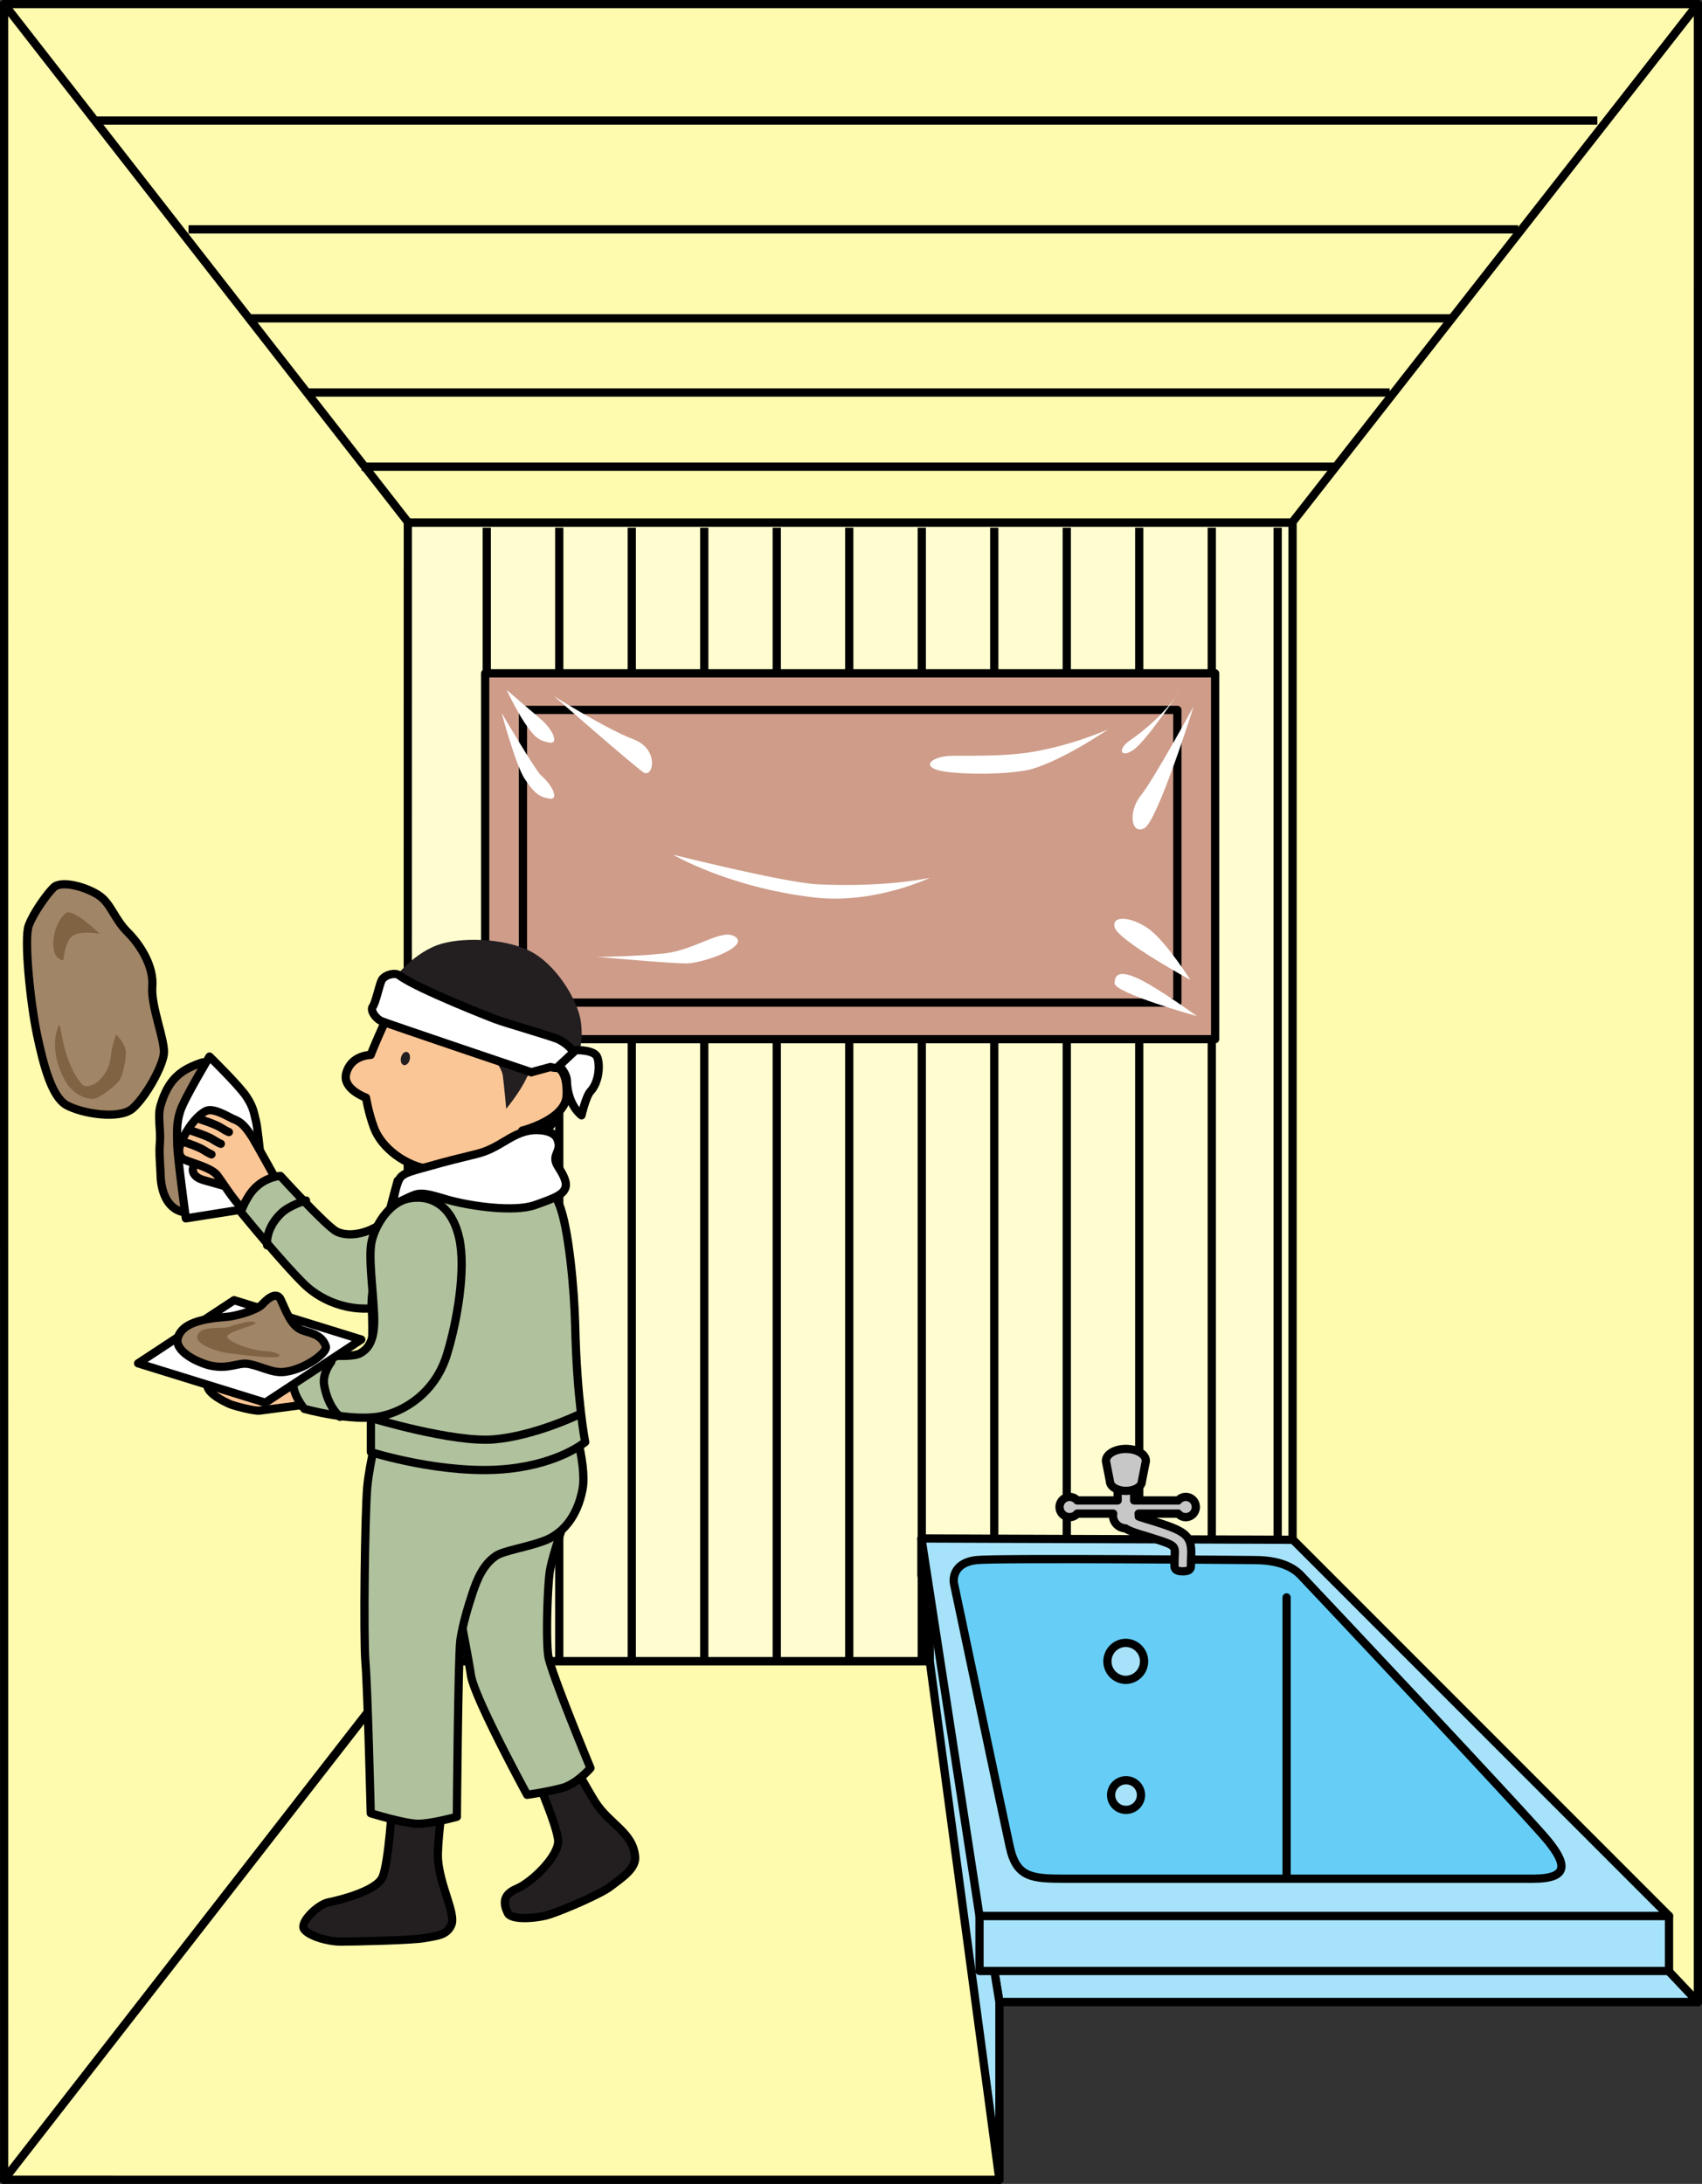 <svg xmlns="http://www.w3.org/2000/svg" width="309.883" height="397.5"><rect width="100%" height="100%" fill="#333333" stroke="none"/><defs><clipPath id="a"><path d="M0 0h309.898v96H0Zm0 0"/></clipPath><clipPath id="b"><path d="M0 0h76v397.512H0Zm0 0"/></clipPath><clipPath id="c"><path d="M235 0h74.898v365H235Zm0 0"/></clipPath><clipPath id="d"><path d="M234 0h75.898v366H234Zm0 0"/></clipPath><clipPath id="e"><path d="M0 301h285v96.512H0Zm0 0"/></clipPath><clipPath id="f"><path d="M235 0h74.898v365H235Zm0 0"/></clipPath><clipPath id="g"><path d="M234 0h75.898v366H234Zm0 0"/></clipPath><clipPath id="h"><path d="M169 286h140.898v79H169Zm0 0"/></clipPath><clipPath id="i"><path d="M168 285h141.898v81H168Zm0 0"/></clipPath><clipPath id="j"><path d="M168 285h15v112.512h-15zm0 0"/></clipPath></defs><path fill="none" stroke="#000" stroke-linecap="round" stroke-linejoin="round" stroke-width="1.5" d="m172.023 302.29 1.399 8.546h61.914V95.008H73.91v207.281Zm0 0"/><path fill="#fffdcf" d="M235.648 302.39V95.11H74.223v207.28h161.425"/><path fill="none" stroke="#000" stroke-linecap="round" stroke-linejoin="round" stroke-width="1.5" d="M235.648 302.39V95.11H74.223v207.28Zm0 0"/><path fill="none" stroke="#000" stroke-width="1.5" d="M88.621 96.047v205.8m13.203-205.8v205.8m13.199-205.8v205.8m13.2-205.8v205.8m13.199-205.8v205.8m13.199-205.8v205.8m13.203-205.8v205.8m13.199-205.8v214.2m13.2-214.2v205.8m13.199-205.8v205.8m13.203-205.8v205.8m12-205.8v205.8"/><g clip-path="url(#a)" transform="translate(-.016 -.004)"><path fill="#fffbae" d="m309.148.754-73.457 94.36H74.238L.75.753h308.398"/><path fill="none" stroke="#000" stroke-linecap="round" stroke-linejoin="round" stroke-width="1.5" d="m309.148.754-73.457 94.36H74.238L.75.753Zm0 0"/></g><path fill="#fffbae" d="m.75.762 73.504 94.246-.024 207.265L.758 396.758.75.762"/><g clip-path="url(#b)" transform="translate(-.016 -.004)"><path fill="none" stroke="#000" stroke-linecap="round" stroke-linejoin="round" stroke-width="1.5" d="M.766.766 74.27 95.012l-.024 207.265L.773 396.762Zm0 0"/></g><path fill="#ce9c89" d="M221.238 189.148v-66.597H88.336v66.597h132.902"/><path fill="none" stroke="#000" stroke-linecap="round" stroke-linejoin="round" stroke-width="1.5" d="M221.238 189.148v-66.597H88.336v66.597zm0 0"/><path fill="#ce9c89" d="M214.36 182.488v-53.277H95.214v53.277h119.144"/><path fill="none" stroke="#000" stroke-linecap="round" stroke-linejoin="round" stroke-width="1.5" d="M214.36 182.488v-53.277H95.214v53.277zm0 0"/><g clip-path="url(#c)" transform="translate(-.016 -.004)"><path fill="#fffbae" d="M283.973 364.395h25.172l.004-363.63-73.504 94.247.027 207.265 48.3 62.118"/></g><g clip-path="url(#d)" transform="translate(-.016 -.004)"><path fill="none" stroke="#000" stroke-linecap="round" stroke-linejoin="round" stroke-width="1.5" d="M283.973 364.395h25.172l.003-363.63-73.503 94.247.027 207.265zm0 0"/></g><path fill="#fff" d="M167.77 280.023v6.68l10.566 72.047v-10.023l-10.566-68.704"/><path fill="none" stroke="#000" stroke-linecap="round" stroke-linejoin="round" stroke-width="1.5" d="M167.77 280.023v6.68l10.566 72.047v-10.023zm0 0"/><path fill="#fffbae" d="M181.96 364.39h101.97l-48.274-62.011H74.223L.734 396.742l154.004.008h27.223v-32.36"/><g clip-path="url(#e)" transform="translate(-.016 -.004)"><path fill="none" stroke="#000" stroke-linecap="round" stroke-linejoin="round" stroke-width="1.5" d="M181.977 364.395h101.968l-48.273-62.012H74.238L.75 396.746l154.004.008h27.223zm0 0"/></g><g clip-path="url(#f)" transform="translate(-.016 -.004)"><path fill="#fffbae" d="m309.148.766-73.796 94.246v208.144l73.793 61.239.004-363.63"/></g><g clip-path="url(#g)" transform="translate(-.016 -.004)"><path fill="none" stroke="#000" stroke-linecap="round" stroke-linejoin="round" stroke-width="1.5" d="m309.148.766-73.796 94.246v208.144l73.793 61.239zm0 0"/></g><g clip-path="url(#h)" transform="translate(-.016 -.004)"><path fill="#a6e3fa" d="M169.3 286.707h66.364l73.48 77.688H181.978L169.3 286.707"/></g><g clip-path="url(#i)" transform="translate(-.016 -.004)"><path fill="none" stroke="#000" stroke-linecap="round" stroke-linejoin="round" stroke-width="1.5" d="M169.3 286.707h66.364l73.48 77.688H181.978Zm0 0"/></g><path fill="#a6e3fa" d="M169.285 286.703v15.688l12.676 94.359v-32.36l-12.676-77.687"/><g clip-path="url(#j)" transform="translate(-.016 -.004)"><path fill="none" stroke="#000" stroke-linecap="round" stroke-linejoin="round" stroke-width="1.5" d="M169.3 286.707v15.688l12.677 94.359v-32.36Zm0 0"/></g><path fill="#a6e3fa" d="M303.879 358.75v-10.023H178.336v10.023h125.543"/><path fill="none" stroke="#000" stroke-linecap="round" stroke-linejoin="round" stroke-width="1.5" d="M303.879 358.75v-10.023H178.336v10.023Zm0 0"/><path fill="#a6e3fa" d="m303.879 348.727-68.465-68.465-67.644-.239 10.566 68.704h125.543"/><path fill="none" stroke="#000" stroke-linecap="round" stroke-linejoin="round" stroke-width="1.5" d="m303.879 348.727-68.465-68.465-67.644-.239 10.566 68.704zm0 0"/><path fill="#66cef6" d="M228.313 283.95c2.375 0 6.175.323 8.5 2.753 2.32 2.426 41.867 44.414 45.07 48.414 3.199 4 4.054 6.836-2.77 6.836h-85.191c-6.027 0-8.84-.187-10.059-5.75-1.953-8.91-9.793-46.238-10.152-47.879-.29-1.316.176-3.972 4.148-4.375 3.977-.398 50.453 0 50.453 0"/><path fill="none" stroke="#000" stroke-linecap="round" stroke-linejoin="round" stroke-width="1.5" d="M228.313 283.95c2.375 0 6.175.323 8.5 2.753 2.32 2.426 41.867 44.414 45.07 48.414 3.199 4 4.055 6.836-2.77 6.836h-85.191c-6.027 0-8.84-.187-10.059-5.75-1.953-8.91-9.793-46.238-10.152-47.879-.29-1.316.176-3.972 4.148-4.375 3.977-.398 50.454 0 50.454 0zm0 0"/><path fill="#a6e3fa" d="M204.992 305.758a3.368 3.368 0 0 0 0-6.735 3.364 3.364 0 0 0-3.363 3.368 3.364 3.364 0 0 0 3.363 3.367"/><path fill="none" stroke="#000" stroke-linecap="round" stroke-linejoin="round" stroke-width="1.5" d="M204.992 305.758a3.368 3.368 0 0 0 0-6.735 3.364 3.364 0 0 0-3.363 3.368 3.364 3.364 0 0 0 3.363 3.367zm0 0"/><path fill="#a6e3fa" d="M204.992 329.418a2.692 2.692 0 1 0 0-5.383 2.689 2.689 0 0 0-2.691 2.692 2.689 2.689 0 0 0 2.691 2.691"/><path fill="none" stroke="#000" stroke-linecap="round" stroke-linejoin="round" stroke-width="1.5" d="M204.992 329.418a2.692 2.692 0 1 0 0-5.383 2.689 2.689 0 0 0-2.691 2.692 2.689 2.689 0 0 0 2.691 2.691zm0 0"/><path fill="#c8c7c8" d="M214.488 275.48c.336.399.836.66 1.399.66a1.84 1.84 0 0 0 0-3.68 1.83 1.83 0 0 0-1.399.661 1.02 1.02 0 0 0-.187-.02h-7.809v-1.976a1.5 1.5 0 0 0-3 0v1.977h-7.36a1.837 1.837 0 0 0-1.382-.641 1.84 1.84 0 0 0 0 3.68c.555 0 1.043-.25 1.383-.641h6.547c-.016.113-.04.223-.04.34a2.346 2.346 0 0 0 2.258 2.34c.895.554 2.122.925 3.391 1.3.375.114.766.231 1.145.352 4.527 1.434 4.527 1.434 4.445 3.285a51.7 51.7 0 0 0-.043 1.883c0 .828.672 1 1.5 1s1.5-.172 1.5-1c0-.5.02-1.352.039-1.75.172-3.789-1-4.523-6.535-6.277-.403-.13-.805-.25-1.195-.368a33.66 33.66 0 0 1-1.82-.582c.007-.062.019-.12.019-.183 0-.117-.02-.227-.04-.34h6.997a.99.99 0 0 0 .187-.02"/><path fill="none" stroke="#000" stroke-linejoin="round" stroke-width="1.5" d="M214.488 275.48c.336.399.836.66 1.399.66a1.84 1.84 0 0 0 0-3.68 1.83 1.83 0 0 0-1.399.661 1.02 1.02 0 0 0-.187-.02h-7.809v-1.976a1.5 1.5 0 0 0-3 0v1.977h-7.36a1.837 1.837 0 0 0-1.382-.641 1.84 1.84 0 0 0 0 3.68c.555 0 1.043-.25 1.383-.641h6.547c-.016.113-.04.223-.04.34a2.346 2.346 0 0 0 2.258 2.34c.895.554 2.122.925 3.391 1.3.375.114.766.23 1.145.352 4.527 1.434 4.527 1.434 4.445 3.285a51.7 51.7 0 0 0-.043 1.883c0 .828.672 1 1.5 1s1.5-.172 1.5-1c0-.5.02-1.352.039-1.75.172-3.79-1-4.523-6.535-6.277-.403-.13-.805-.25-1.196-.368a33.663 33.663 0 0 1-1.82-.582c.008-.062.02-.12.02-.183 0-.117-.02-.227-.04-.34h6.997a.99.99 0 0 0 .187-.02zm0 0"/><path fill="#c8c7c8" d="M201.352 265.91c0-1.21 1.628-2.191 3.64-2.191 2.012 0 3.64.98 3.64 2.191l-.726 3.695c0 .97-1.304 1.754-2.914 1.754s-2.914-.785-2.914-1.754l-.726-3.695"/><path fill="none" stroke="#000" stroke-linecap="round" stroke-linejoin="round" stroke-width="1.5" d="M201.352 265.91c0-1.21 1.628-2.191 3.64-2.191 2.012 0 3.64.98 3.64 2.191l-.726 3.695c0 .97-1.304 1.754-2.914 1.754s-2.914-.785-2.914-1.754zm32.898 24.84v50.402"/><path fill="none" stroke="#000" stroke-width="1.5" d="M17.223 21.945h273.601M34.32 41.746h242.102M45.121 57.945h219.602m-208.801 13.5h197.101M65.82 84.945h177.305"/><path fill="#a08566" d="M37.414 217.238s-1.398 3.543-3.273 3.465c-3.559-.152-4.825-3.68-4.899-6.808-.039-1.696-.324-3.926-.129-5.97.196-2.038-.441-4.702.082-6.566 1.47-5.21 4.035-6.75 7.567-7.957 2.543-.867 1.82 9.008 2.226 10.657.407 1.648 1.051 5.683 2.317 6.28 1.265.595 2.605 1.911 1.218 2.528-1.382.621-4.035 3.059-5.109 4.371"/><path fill="none" stroke="#000" stroke-linecap="round" stroke-linejoin="round" stroke-width="1.5" d="M37.414 217.238s-1.398 3.543-3.273 3.465c-3.559-.152-4.825-3.68-4.899-6.808-.039-1.696-.324-3.926-.129-5.97.196-2.038-.441-4.702.082-6.566 1.47-5.21 4.035-6.75 7.567-7.957 2.543-.867 1.82 9.008 2.226 10.657.407 1.648 1.051 5.683 2.317 6.28 1.265.595 2.605 1.911 1.218 2.528-1.382.621-4.035 3.059-5.109 4.371zm0 0"/><path fill="#fff" d="M38.145 192.309s-4.583 7.609-5.32 9.902c-.74 2.297-.571 3.805-.555 6.02.011 2.21 1.57 13.53 1.57 13.53l14.484-2.288s-1.289-13.715-1.687-15.274c-.403-1.558-.434-2.55-1.727-4.543-1.289-1.996-6.765-7.347-6.765-7.347"/><path fill="none" stroke="#000" stroke-linecap="round" stroke-linejoin="round" stroke-width="1.5" d="M38.145 192.309s-4.583 7.609-5.32 9.902c-.74 2.297-.571 3.805-.555 6.02.011 2.21 1.57 13.53 1.57 13.53l14.484-2.288s-1.289-13.715-1.687-15.274c-.403-1.558-.434-2.55-1.727-4.543-1.289-1.996-6.765-7.347-6.765-7.347zm0 0"/><path fill="#fbc696" d="M43.063 216.477s-4.801-1.32-6-1.68c-.672-.203-1.68-.602-1.922-1.563-.239-.96.84-2.16.84-2.16l5.039 2.64 2.042 2.763"/><path fill="none" stroke="#000" stroke-linecap="round" stroke-linejoin="round" stroke-width="1.5" d="M43.063 216.477s-4.801-1.32-6-1.68c-.672-.203-1.68-.602-1.922-1.563-.239-.96.84-2.16.84-2.16l5.039 2.64zm0 0"/><path fill="#fbc696" d="M50.691 215.45s-4.238-7.65-4.75-8.454c-1.609-2.535-2.398-2.883-3.507-3.344-.782-.324-3.602-2.136-4.977-1.418-2.164 1.125-4.16 4.586-4.672 6.211-.324 1.028-.226 2.157.797 2.63 1.281.593 4.918 1.44 6 2.882.828 1.102 3.352 5.07 4.434 5.828l6.675-4.336"/><path fill="none" stroke="#000" stroke-linecap="round" stroke-linejoin="round" stroke-width="1.5" d="M50.691 215.45s-4.238-7.65-4.75-8.454c-1.609-2.535-2.398-2.883-3.507-3.344-.782-.324-3.602-2.136-4.977-1.418-2.164 1.125-4.16 4.586-4.672 6.211-.324 1.028-.226 2.157.797 2.63 1.281.593 4.918 1.44 6 2.882.828 1.102 3.352 5.07 4.434 5.828zm0 0"/><path fill="#b0c19d" d="M91.113 215.59c-2.687-2.766-7.738-2.297-10.343-1.246-2.606 1.05-6.618 4.808-10.618 7.886-3.437 2.641-7 2.895-8.89 1.91-1.895-.984-10.211-10.105-10.211-10.105s-2.457.098-4.531 2.113c-1.766 1.711-2.66 4.461-2.66 4.461s7.765 9.524 11.663 13.262c3.079 2.957 9.051 5.727 16.04 3.516 6.218-1.973 14.816-6.051 18.695-10.219 3.879-4.168 3.894-8.445.855-11.578"/><path fill="none" stroke="#000" stroke-linecap="round" stroke-linejoin="round" stroke-width="1.5" d="M91.113 215.59c-2.687-2.766-7.738-2.297-10.343-1.246-2.606 1.05-6.618 4.808-10.618 7.886-3.437 2.641-7 2.895-8.89 1.91-1.895-.984-10.211-10.105-10.211-10.105s-2.457.098-4.531 2.113c-1.766 1.711-2.66 4.461-2.66 4.461s7.765 9.524 11.663 13.262c3.079 2.957 9.051 5.727 16.04 3.516 6.218-1.973 14.816-6.051 18.695-10.219 3.879-4.168 3.894-8.445.855-11.578zm0 0"/><path fill="none" stroke="#000" stroke-linecap="round" stroke-linejoin="round" stroke-width="1.5" d="M55.719 218.504s-3.016.832-4.594 2.39c-2.953 2.915-2.496 5.77-2.496 5.77m-12.309-22.98s2.88.91 3.91 1.574c1.036.664 1.446.793 1.446.793m-6.821-.231s2.88.91 3.91 1.575c1.036.664 1.446.792 1.446.792m-7.063-.445s2.88.906 3.91 1.57c1.036.668 1.446.797 1.446.797"/><path fill="#231f20" d="M80.621 327.957s-1.09 8.008-.875 10.57c.406 4.88 3.254 9.754 2.442 11.79-.817 2.03-2.848 2.03-4.88 2.437-2.035.406-12.808.644-15.246.644-2.44 0-5.89-1.05-6.703-2.27-.812-1.218 2.438-4.472 4.47-4.878 2.034-.406 8.538-2.031 9.757-4.473 1.219-2.437 1.89-14.441 1.89-14.441l9.145.621"/><path fill="none" stroke="#000" stroke-linecap="round" stroke-linejoin="round" stroke-width="1.5" d="M80.621 327.957s-1.09 8.008-.875 10.57c.406 4.88 3.254 9.754 2.442 11.79-.817 2.03-2.848 2.03-4.88 2.437-2.035.406-12.808.644-15.246.644-2.44 0-5.89-1.05-6.703-2.27-.812-1.218 2.438-4.472 4.47-4.878 2.034-.406 8.538-2.031 9.757-4.473 1.219-2.437 1.89-14.441 1.89-14.441zm0 0"/><path fill="#231f20" d="M103.594 319.7s3.367 6.03 4.726 8.21c2.594 4.152 7.032 5.594 7.317 10.164.136 2.184-2.848 3.992-4.469 5.281-1.621 1.293-8.145 4.122-11.027 5.082-2.313.77-7.016 1.11-7.672-.203-1.219-2.437-.278-3.656 1.625-4.472 2.847-1.219 7.566-5.91 7.535-8.637-.031-2.727-4.926-13.71-4.926-13.71l6.89-1.716"/><path fill="none" stroke="#000" stroke-linecap="round" stroke-linejoin="round" stroke-width="1.5" d="M103.594 319.7s3.367 6.03 4.726 8.21c2.594 4.152 7.032 5.594 7.317 10.164.136 2.184-2.848 3.992-4.469 5.281-1.621 1.293-8.145 4.122-11.027 5.083-2.313.769-7.016 1.109-7.672-.204-1.219-2.437-.278-3.656 1.625-4.472 2.847-1.219 7.566-5.91 7.535-8.637-.031-2.727-4.926-13.71-4.926-13.71zm0 0"/><path fill="#b0c19d" d="M104.621 271.797s-4.172 10.996-4.578 14.652c-.406 3.66-.629 12.102-.219 14.946.403 2.847 7.684 20.417 7.684 20.417s-2.524 2.97-5.285 3.66c-3.25.813-6.243 1.204-6.243 1.204s-9.597-17.602-10.238-21.758c-.746-4.84-2.363-12.371-2.77-15.621-.406-3.25-.406-12.195-.406-12.195l22.055-5.305"/><path fill="none" stroke="#000" stroke-linecap="round" stroke-linejoin="round" stroke-width="1.5" d="M104.621 271.797s-4.172 10.996-4.578 14.652c-.406 3.66-.629 12.102-.219 14.946.403 2.847 7.684 20.417 7.684 20.417s-2.524 2.97-5.285 3.66a62.285 62.285 0 0 1-6.243 1.204s-9.597-17.602-10.238-21.758c-.746-4.84-2.363-12.371-2.77-15.621-.406-3.25-.406-12.195-.406-12.195zm0 0"/><path fill="#b0c19d" d="M69.102 259.156s-1.832 7.047-2.239 11.52c-.406 4.472-.726 27.12-.32 32 .406 4.879.957 27.36.957 27.36s6.203 1.921 8.64 1.921c2.442 0 7.044-1.281 7.044-1.281s.23-29.317.636-32.16c.407-2.844 1.43-6.2 2.243-8.641.812-2.438 1.917-5.117 4.226-6.676 1.43-.965 5.563-1.543 8.813-2.762 3.253-1.222 5.996-4.269 6.96-9.363.91-4.808-2.398-14.48-2.398-14.48l-34.562 2.562"/><path fill="none" stroke="#000" stroke-linecap="round" stroke-linejoin="round" stroke-width="1.5" d="M69.102 259.156s-1.832 7.047-2.239 11.52c-.406 4.472-.726 27.12-.32 32 .406 4.879.957 27.36.957 27.36s6.203 1.921 8.64 1.921c2.442 0 7.044-1.281 7.044-1.281s.23-29.317.636-32.16c.407-2.844 1.43-6.2 2.243-8.641.812-2.438 1.917-5.117 4.226-6.676 1.43-.965 5.563-1.543 8.813-2.762 3.253-1.222 5.996-4.269 6.96-9.363.91-4.808-2.398-14.48-2.398-14.48zm0 0"/><path fill="#b0c19d" d="M72.402 214.91s-5.078 18.055-4.734 22.93c.348 4.875-.14 10.902-.14 16.094V264.3s13.413 4.265 24.995 3.047c9.477-.996 14.024-4.88 14.024-4.88s-1.516-7.538-1.828-21.34c-.137-6.124-1.18-17.937-2.953-22.003-1.778-4.07-2.536-7.871-2.536-7.871l-26.828 3.656"/><path fill="none" stroke="#000" stroke-linecap="round" stroke-linejoin="round" stroke-width="1.5" d="M72.402 214.91s-5.078 18.055-4.734 22.93c.348 4.875-.14 10.902-.14 16.094V264.3s13.413 4.265 24.995 3.047c9.477-.996 14.024-4.88 14.024-4.88s-1.516-7.538-1.828-21.34c-.137-6.124-1.18-17.937-2.953-22.003-1.778-4.07-2.536-7.871-2.536-7.871zm0 0"/><path fill="#231f20" d="M101.012 203.813s-1 1.855-3.414 3.402c-1.38.883-5.11 3.027-5.11 3.027l1.559-4.398 6.965-2.031"/><path fill="none" stroke="#000" stroke-linecap="round" stroke-linejoin="round" stroke-width="1.5" d="M101.012 203.813s-1 1.855-3.414 3.402c-1.38.883-5.11 3.027-5.11 3.027l1.559-4.398zm0 0"/><path fill="#fbc696" d="M81.117 173.102s-6.734 5.078-9.062 9.125c-2.328 4.046-4.567 9.785-4.567 9.785s-3.652 0-4.472 3.437c-.672 2.817 3.625 4.34 3.625 4.34s.433 2.742 1.468 5.512c1.32 3.535 5.649 7.078 10.688 7.613 3.644.387 6.629.285 10.101-1.16 3.637-1.516 6.192-5.969 6.192-5.969s7.914-1.98 8.078-6.406c.328-8.856-6.438-4.219-6.438-4.219 2.47-11.922-15.613-22.058-15.613-22.058"/><path fill="none" stroke="#000" stroke-linecap="round" stroke-linejoin="round" stroke-width="1.5" d="M81.117 173.102s-6.734 5.078-9.062 9.125c-2.328 4.046-4.567 9.785-4.567 9.785s-3.652 0-4.472 3.437c-.672 2.817 3.625 4.34 3.625 4.34s.433 2.742 1.468 5.512c1.32 3.535 5.649 7.078 10.688 7.613 3.644.387 6.629.285 10.101-1.16 3.637-1.516 6.192-5.969 6.192-5.969s7.914-1.98 8.078-6.406c.328-8.856-6.438-4.219-6.438-4.219 2.47-11.922-15.613-22.058-15.613-22.058zm0 0"/><path fill="#231f20" d="M71.297 178.684s3.433-4.852 8.332-6.66c4.035-1.493 11.926-1.325 16.726 1.015 4.801 2.336 8.875 8.969 9.41 12.965.536 4-.632 6.398-.632 6.398s-7.996 1.07-9.235 3.75c-1.234 2.684-3.734 5.66-3.734 5.66s-.316-3.648-.625-6.105c-.21-1.676-4.074-6.629-5.91-7.664-1.84-1.031-15.035-6.863-15.035-6.863s-.75-.164.703-2.496"/><path fill="#fff" d="M72.66 177.504c-.73-.55-2.754-.082-3.219 1.02-.468 1.097-1.046 3.988-1.57 4.683-.523.691.516 2.203 1.613 2.668 1.098.469 27.246 9.285 27.246 9.285l3.504-.95s2.032.669 3.715-.6c1.684-1.27-.011-3.266-2.222-4.403-1.063-.543-9.653-2.977-11.622-3.734.387.148-14.078-5.426-17.445-7.97"/><path fill="none" stroke="#000" stroke-linecap="round" stroke-linejoin="round" stroke-width="1.5" d="M72.66 177.504c-.73-.55-2.754-.082-3.219 1.02-.468 1.097-1.046 3.988-1.57 4.683-.523.691.516 2.203 1.613 2.668 1.098.469 27.246 9.285 27.246 9.285l3.504-.95s2.032.669 3.715-.6c1.684-1.27-.011-3.266-2.222-4.403-1.063-.543-9.653-2.977-11.622-3.734.387.148-14.078-5.426-17.445-7.97zm0 0"/><path fill="#fff" d="m101.777 193.984 3.059-2.843s3.3-.106 3.879 1.222c.574 1.328.398 4.563-1.2 6.266-.84.898-1.64 4.375-1.64 4.375s-2.547-1.8-2.664-6.297c-.04-1.445-1.434-2.723-1.434-2.723"/><path fill="none" stroke="#000" stroke-linecap="round" stroke-linejoin="round" stroke-width="1.5" d="m101.777 193.984 3.059-2.843s3.3-.106 3.879 1.222c.574 1.328.398 4.563-1.2 6.266-.84.898-1.64 4.375-1.64 4.375s-2.547-1.8-2.664-6.297c-.04-1.445-1.434-2.723-1.434-2.723zm0 0"/><path fill="#231f20" d="M73.52 193.86c.44.105.925-.344 1.082-1.005.16-.66-.07-1.28-.512-1.386-.438-.106-.926.347-1.082 1.008-.156.66.07 1.28.512 1.382"/><path fill="#fff" d="M72.746 214.555c.68-1.18 2.637-1.473 5.93-2.43 1.945-.57 5.57-1.48 8.101-2.09 4.16-1.004 6.098-3.66 9.703-4.258 1.7-.277 4.29.032 4.93 1.41 1.149 2.473-1.234 2.868.16 5.086.809 1.293 1.84 2.914 1.317 4.059-.52 1.145-1.77 1.711-5.512 3.016-3.746 1.3-11.512.23-15.719-.938-2.422-.672-4.492-1.492-6.05-.973-1.555.516-4.102 2.04-4.102 2.04s.418-3.497 1.242-4.922"/><path fill="none" stroke="#000" stroke-linecap="round" stroke-linejoin="round" stroke-width="1.5" d="M72.746 214.555c.68-1.18 2.637-1.473 5.93-2.43 1.945-.57 5.57-1.48 8.101-2.09 4.16-1.004 6.098-3.66 9.703-4.258 1.7-.277 4.29.032 4.93 1.41 1.149 2.473-1.234 2.868.16 5.086.809 1.293 1.84 2.914 1.317 4.059-.52 1.145-1.77 1.711-5.512 3.016-3.746 1.3-11.512.23-15.719-.938-2.422-.672-4.492-1.492-6.05-.973-1.555.516-4.102 2.04-4.102 2.04s.418-3.497 1.242-4.922zM67.934 258.2s14.632 4.398 21.949 3.788c7.316-.61 15.242-4.394 15.242-4.394"/><path fill="#fbc696" d="M56.14 255.582s-7.933 1.047-8.874 1.168c-.946.121-4.762-.867-5.524-1.23-.765-.364-3.808-1.739-4.004-3.282-.308-2.418 1.399-6.031 2.442-7.379.656-.851 2.316-1.293 3.285-.722 1.219.715 5.52 3.496 6.86 3.172 1.34-.325 4.335-.145 5.57.312l.246 7.961"/><path fill="none" stroke="#000" stroke-linecap="round" stroke-linejoin="round" stroke-width="1.5" d="M56.14 255.582s-7.933 1.047-8.874 1.168c-.946.121-4.762-.867-5.524-1.23-.765-.364-3.808-1.739-4.004-3.282-.308-2.418 1.399-6.031 2.442-7.379.656-.851 2.316-1.293 3.285-.722 1.219.715 5.52 3.496 6.86 3.172 1.34-.325 4.335-.145 5.57.312zm0 0"/><path fill="#b0c19d" d="M74.602 218.11c-3.805.628-6.301 5.046-6.922 7.785-.621 2.742.175 8.18.422 13.218.214 4.328-.711 6.246-2.602 7.242-1.887.997-9.598 0-9.598 0s-2.16 1.2-2.527 4.97c-.234 2.445 2.047 5.109 2.047 5.109s8.61 2.406 13.906 1.336c4.184-.844 9.863-4.168 12.027-11.172 1.93-6.23 3.48-15.621 2.27-21.184-1.215-5.566-4.719-8.016-9.023-7.305"/><path fill="none" stroke="#000" stroke-linecap="round" stroke-linejoin="round" stroke-width="1.5" d="M74.602 218.11c-3.805.628-6.301 5.046-6.922 7.785-.621 2.742.175 8.18.422 13.218.214 4.328-.711 6.246-2.602 7.242-1.887.997-9.598 0-9.598 0s-2.16 1.2-2.527 4.97c-.234 2.445 2.047 5.109 2.047 5.109s8.61 2.406 13.906 1.336c4.184-.844 9.863-4.168 12.027-11.172 1.93-6.23 3.48-15.621 2.27-21.184-1.215-5.566-4.719-8.016-9.023-7.305zm0 0"/><path fill="none" stroke="#000" stroke-linecap="round" stroke-linejoin="round" stroke-width="1.5" d="M60.316 247.867s-1.675 2.063-1.296 4.246c.71 4.086 2.882 5.762 2.882 5.762m-23.621-7.395s2.387 1.848 3.524 2.317c1.136.469 1.476.734 1.476.734m-4.078-5.472s2.387 1.847 3.524 2.316c1.132.469 1.476.734 1.476.734m-4.394-5.546s2.386 1.843 3.52 2.316c1.136.469 1.476.734 1.476.734"/><path fill="#fff" d="m48.305 255.309 17.472-11.493-23.156-7.164-17.476 11.493 23.16 7.164"/><path fill="none" stroke="#000" stroke-linecap="round" stroke-linejoin="round" stroke-width="1.5" d="m48.305 255.309 17.472-11.493-23.156-7.164-17.476 11.493zm0 0"/><path fill="#a08566" d="M54.941 242.094c1.176.484 3.602.66 4.38 2.941.449 1.309-5.04 5.04-8.7 4.68-1.687-.164-3.266-1.043-5.281-1.442-2.012-.394-3.66 1.082-7.2.243-1.882-.45-6.492-2.457-5.757-5.04 1.02-3.601 7.68-3.601 9.36-3.84 1.679-.241 5.054-1.187 6-2.222 1.257-1.379 2.698-2.266 3.359-.898.898 1.859 1.8 4.738 3.84 5.578"/><path fill="none" stroke="#000" stroke-linecap="round" stroke-linejoin="round" stroke-width="1.5" d="M54.941 242.094c1.176.484 3.602.66 4.38 2.941.449 1.309-5.04 5.04-8.7 4.68-1.687-.164-3.266-1.043-5.281-1.442-2.012-.394-3.66 1.082-7.2.243-1.882-.45-6.492-2.457-5.757-5.04 1.02-3.601 7.68-3.601 9.36-3.84 1.679-.241 5.054-1.187 6-2.222 1.257-1.379 2.698-2.266 3.359-.898.898 1.859 1.8 4.738 3.84 5.578zm0 0"/><path fill="#806342" d="M46.363 240.656c1.38.48-6.062 1.739-4.863 2.938 1.203 1.203 5.223 2.34 6.902 2.34 1.68 0 3.48.902 1.918 1.082-1.675.195-6.84-.48-8.758-.72-1.921-.241-5.882-1.562-5.64-3 .238-1.44 1.918-1.62 4.68-1.62 1.222 0 4.378-1.5 5.761-1.02"/><path fill="#fff" d="M92.23 125.563s5.282 4.527 6.301 5.398c2.102 1.8 3.301 4.5 1.5 4.2-1.8-.302-2.699-.9-4.5-3.599-1.64-2.46-3.3-6-3.3-6m-.899 4.2s6.18 10.527 7.2 11.398c2.1 1.8 3.3 4.5 1.5 4.2-1.802-.298-2.7-.9-4.5-3.598-1.641-2.461-4.2-12-4.2-12m123.602-4.199s-2.801 4.796-9.204 9.199c-2.468 1.699-1.597 3.398.801 1.597 2.403-1.797 8.403-10.797 8.403-10.797m-13.204 7.2s-7.796 5.398-13.796 7.199c-2.301.691-9 1.2-15 .601-6-.601-3.602-3 .597-3 4.2 0 9.61.043 13.801-.601 7.8-1.2 14.398-4.2 14.398-4.2m16.204 52.199s-6.602-4.8-10.204-6.6c-3.597-1.798-4.796-1.2-4.796.6 0 1.802 15 6 15 6m-109.204-10.8s6 0 12-.598c6-.601 10.801-4.8 13.204-3 2.398 1.797-6 4.797-9 4.797s-16.204-1.199-16.204-1.199m108 4.2s-4.199-6.598-7.199-9c-3-2.4-7.199-3-6.597-.598.597 2.398 13.796 9.597 13.796 9.597m.602-49.796s-7.2 13.199-9.602 16.199c-2.398 3-1.796 7.199.602 6 2.398-1.2 9-22.2 9-22.2m-116.402-1.8s9.601 6 14.402 7.8c4.8 1.797 3.602 7.2 1.8 6-1.8-1.203-16.202-13.8-16.202-13.8m21.601 28.801s20.38 5.113 26.403 5.398c12.597.601 20.398-1.2 20.398-1.2s-10.121 4.856-21 3.598c-15.602-1.797-25.8-7.797-25.8-7.797"/><path fill="#a08566" d="M9.73 161.563c1.485-1.489 6.301 0 8.403 1.5 2.097 1.5 2.699 4.199 5.097 6.597 2.403 2.402 4.801 6.3 4.5 9.902-.3 3.598 2.403 9.899 2.102 12.297-.3 2.403-3.3 7.801-5.7 9.903-2.402 2.097-9.3.898-12-.602-2.702-1.5-4.202-7.2-5.402-12.898-1.199-5.7-2.398-17.403-1.5-19.801.899-2.398 3.301-5.7 4.5-6.898"/><path fill="none" stroke="#000" stroke-linecap="round" stroke-linejoin="round" stroke-width="1.5" d="M9.73 161.563c1.485-1.489 6.301 0 8.403 1.5 2.097 1.5 2.699 4.199 5.097 6.597 2.403 2.402 4.801 6.3 4.5 9.902-.3 3.598 2.403 9.899 2.102 12.297-.3 2.403-3.3 7.801-5.7 9.903-2.402 2.097-9.3.898-12-.602-2.702-1.5-4.202-7.2-5.402-12.898-1.199-5.7-2.398-17.403-1.5-19.801.899-2.398 3.301-5.7 4.5-6.898zm0 0"/><path fill="#806342" d="M12.133 166.063s-2.102 1.5-2.403 5.097c-.3 3.602 1.801 3.602 1.801 3.602s.301-3.602 1.801-4.5c1.5-.903 4.8-.301 4.8-.301s-4.202-4.2-6-3.899m-1.499 20.7c-1.344 3.351-.301 7.199 1.199 9.898 1.5 2.7 4.2 3.602 5.398 3.3 1.2-.3 3.903-2.398 4.5-3.3.602-.898 1.2-3.598 1.2-5.098s-1.797-3.3-1.797-3.3-.82 2.367-.903 3.597c-.3 4.5-4.187 6.895-5.398 5.403-3.902-4.801-3.602-12-4.2-10.5"/></svg>
